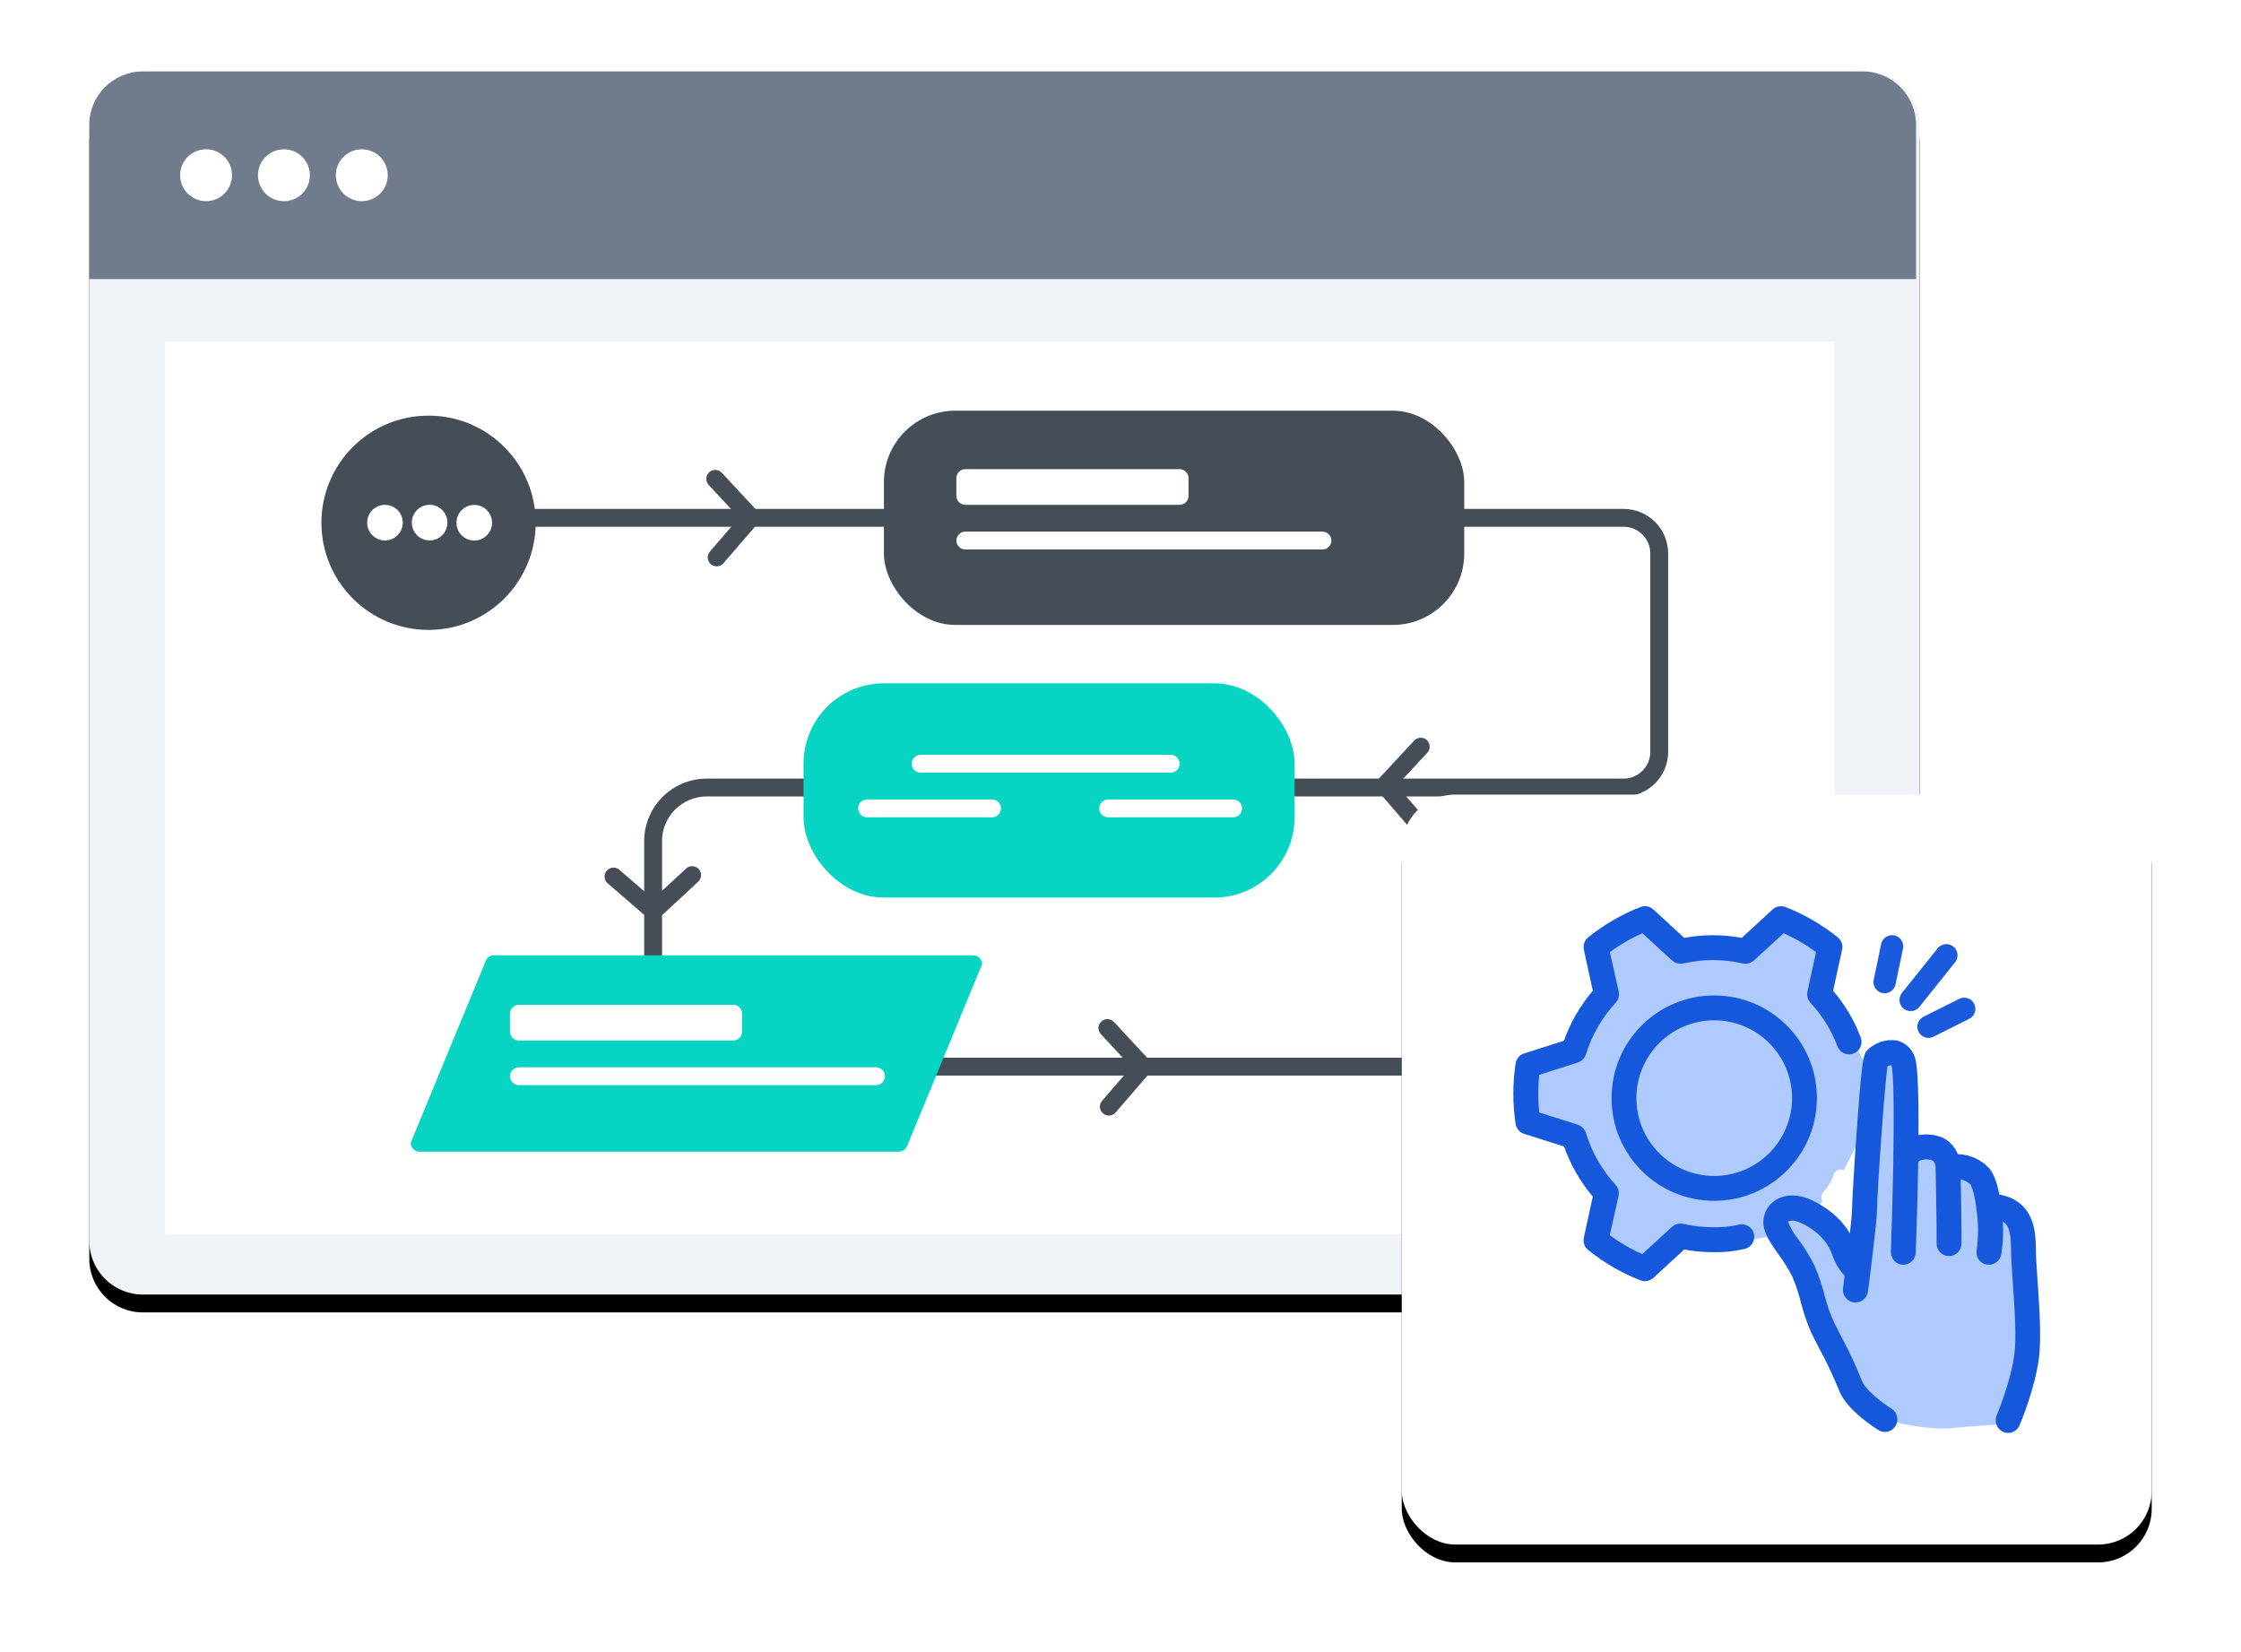 <?xml version="1.0" encoding="UTF-8"?>
<svg width="251px" height="185px" viewBox="0 0 251 185" version="1.1" xmlns="http://www.w3.org/2000/svg" xmlns:xlink="http://www.w3.org/1999/xlink">
    <title>Group 21</title>
    <defs>
        <path d="M6,2.27373675e-13 L199,2.27373675e-13 C202.314,2.26764957e-13 205,2.686 205,6 L205,131 C205,134.314 202.314,137 199,137 L6,137 C2.686,137 5.73488277e-15,134.314 0,131 L0,6 C-4.05812251e-16,2.686 2.686,2.27982394e-13 6,2.27373675e-13 Z" id="path-1"></path>
        <filter x="-7.8%" y="-10.2%" width="115.6%" height="123.4%" filterUnits="objectBoundingBox" id="filter-2">
            <feOffset dx="0" dy="2" in="SourceAlpha" result="shadowOffsetOuter1"></feOffset>
            <feGaussianBlur stdDeviation="5" in="shadowOffsetOuter1" result="shadowBlurOuter1"></feGaussianBlur>
            <feColorMatrix values="0 0 0 0 0.29   0 0 0 0 0.325   0 0 0 0 0.384  0 0 0 0.25 0" type="matrix" in="shadowBlurOuter1"></feColorMatrix>
        </filter>
        <rect id="path-3" x="147" y="81" width="84" height="84" rx="6"></rect>
        <filter x="-19.0%" y="-16.7%" width="138.1%" height="138.1%" filterUnits="objectBoundingBox" id="filter-4">
            <feOffset dx="0" dy="2" in="SourceAlpha" result="shadowOffsetOuter1"></feOffset>
            <feGaussianBlur stdDeviation="5" in="shadowOffsetOuter1" result="shadowBlurOuter1"></feGaussianBlur>
            <feColorMatrix values="0 0 0 0 0.29   0 0 0 0 0.325   0 0 0 0 0.384  0 0 0 0.25 0" type="matrix" in="shadowBlurOuter1"></feColorMatrix>
        </filter>
    </defs>
    <g id="Page-1" stroke="none" stroke-width="1" fill="none" fill-rule="evenodd">
        <g id="Medical-Lab-Software" transform="translate(-750, -1850)">
            <g id="Group-21" transform="translate(760, 1858)">
                <g id="Rectangle">
                    <use fill="black" fill-opacity="1" filter="url(#filter-2)" xlink:href="#path-1"></use>
                    <use fill="#EFF3F8" fill-rule="evenodd" xlink:href="#path-1"></use>
                </g>
                <g id="Group-10">
                    <g id="Group-72">
                        <path d="M6,0 L198.603,0 C201.916,0 204.603,2.686 204.603,6 L204.603,23.255 L0,23.255 L0,6 C0,2.686 2.686,0 6,0 Z" id="Rectangle" fill="#707B8B" fill-rule="nonzero"></path>
                        <circle id="Oval" fill="#FFFFFF" fill-rule="nonzero" cx="13.081" cy="11.627" r="2.907"></circle>
                        <circle id="Oval-Copy-7" fill="#FFFFFF" fill-rule="nonzero" cx="21.801" cy="11.627" r="2.907"></circle>
                        <circle id="Oval-Copy-8" fill="#FFFFFF" fill-rule="nonzero" cx="30.522" cy="11.627" r="2.907"></circle>
                        <g id="Group-22" transform="translate(8.498, 30.264)" fill="#FFFFFF" fill-rule="nonzero">
                            <g id="Mask">
                                <rect id="path-3" x="0" y="0" width="187" height="100"></rect>
                            </g>
                        </g>
                        <path d="M39.35,50 L101,50 L171.84,50 C174.049,50 175.84,51.791 175.84,54 L175.84,76.211 C175.84,78.42 174.049,80.211 171.84,80.211 L99.309,80.211 L99.309,80.211 L69.151,80.211 C65.837,80.211 63.151,82.898 63.151,86.211 L63.151,105.471 C63.151,108.785 65.837,111.471 69.151,111.471 L159.118,111.471 L159.118,111.471" id="Path-14" stroke="#454D56" stroke-width="2"></path>
                        <path d="M38,62.554 C44.627,62.554 50,57.182 50,50.554 C50,43.927 44.627,38.554 38,38.554 C31.373,38.554 26,43.927 26,50.554 C26,57.182 31.373,62.554 38,62.554 Z" id="Oval" fill="#454D56" fill-rule="nonzero"></path>
                        <path d="M33.118,51.54 C33.67,51.54 34.118,51.093 34.118,50.54 C34.118,49.988 33.67,49.54 33.118,49.54 C32.565,49.54 32.118,49.988 32.118,50.54 C32.118,51.093 32.565,51.54 33.118,51.54 Z" id="Oval" stroke="#FFFFFF" stroke-width="2" fill="#FFFFFF" fill-rule="nonzero"></path>
                        <path d="M38.118,51.535 C38.67,51.535 39.118,51.087 39.118,50.535 C39.118,49.982 38.67,49.535 38.118,49.535 C37.565,49.535 37.118,49.982 37.118,50.535 C37.118,51.087 37.565,51.535 38.118,51.535 Z" id="Oval-Copy-11" stroke="#FFFFFF" stroke-width="2" fill="#FFFFFF" fill-rule="nonzero"></path>
                        <path d="M43.118,51.55 C43.67,51.55 44.118,51.103 44.118,50.55 C44.118,49.998 43.67,49.55 43.118,49.55 C42.565,49.55 42.118,49.998 42.118,50.55 C42.118,51.103 42.565,51.55 43.118,51.55 Z" id="Oval-Copy-12" stroke="#FFFFFF" stroke-width="2" fill="#FFFFFF" fill-rule="nonzero"></path>
                        <circle id="Oval-Copy-10" fill="#DAE1E9" fill-rule="nonzero" cx="159.118" cy="111.536" r="12"></circle>
                        <circle id="Oval" stroke="#FFFFFF" stroke-width="2" fill="#FFFFFF" fill-rule="nonzero" cx="154.118" cy="111.536" r="1"></circle>
                        <circle id="Oval-Copy-11" stroke="#FFFFFF" stroke-width="2" fill="#FFFFFF" fill-rule="nonzero" cx="159.118" cy="111.536" r="1"></circle>
                        <circle id="Oval-Copy-12" stroke="#FFFFFF" stroke-width="2" fill="#FFFFFF" fill-rule="nonzero" cx="164.118" cy="111.536" r="1"></circle>
                        <rect id="Rectangle" fill="#454D56" fill-rule="nonzero" x="89" y="38" width="65" height="24" rx="8"></rect>
                        <path d="M98.118,44.546 L122.118,44.546 C122.67,44.546 123.118,44.993 123.118,45.546 L123.118,47.546 C123.118,48.098 122.67,48.546 122.118,48.546 L98.118,48.546 C97.565,48.546 97.118,48.098 97.118,47.546 L97.118,45.546 C97.118,44.993 97.565,44.546 98.118,44.546 Z" id="Rectangle" fill="#FFFFFF" fill-rule="nonzero"></path>
                        <path d="M98.118,51.546 L138.118,51.546 C138.67,51.546 139.118,51.993 139.118,52.546 C139.118,53.098 138.67,53.546 138.118,53.546 L98.118,53.546 C97.565,53.546 97.118,53.098 97.118,52.546 C97.118,51.993 97.565,51.546 98.118,51.546 Z" id="Rectangle-Copy-33" fill="#FFFFFF" fill-rule="nonzero"></path>
                        <rect id="Rectangle-Copy-31" stroke="#08D4C4" stroke-width="2" fill="#08D4C4" fill-rule="nonzero" x="81" y="69.536" width="53" height="22" rx="8"></rect>
                        <path d="M93.118,76.546 L121.118,76.546 C121.67,76.546 122.118,76.993 122.118,77.546 C122.118,78.098 121.67,78.546 121.118,78.546 L93.118,78.546 C92.565,78.546 92.118,78.098 92.118,77.546 C92.118,76.993 92.565,76.546 93.118,76.546 Z" id="Rectangle-Copy-34" fill="#FFFFFF" fill-rule="nonzero"></path>
                        <path d="M87.118,81.546 L101.118,81.546 C101.67,81.546 102.118,81.993 102.118,82.546 C102.118,83.098 101.67,83.546 101.118,83.546 L87.118,83.546 C86.565,83.546 86.118,83.098 86.118,82.546 C86.118,81.993 86.565,81.546 87.118,81.546 Z" id="Rectangle-Copy-35" fill="#FFFFFF" fill-rule="nonzero"></path>
                        <path d="M114.118,81.546 L128.118,81.546 C128.67,81.546 129.118,81.993 129.118,82.546 C129.118,83.098 128.67,83.546 128.118,83.546 L114.118,83.546 C113.565,83.546 113.118,83.098 113.118,82.546 C113.118,81.993 113.565,81.546 114.118,81.546 Z" id="Rectangle-Copy-36" fill="#FFFFFF" fill-rule="nonzero"></path>
                        <path d="M99,99 C99.276,99 99.526,99.112 99.707,99.293 C99.888,99.474 100,99.724 100,100 L91.59,120.385 C91.512,120.571 91.382,120.725 91.221,120.832 C91.06,120.939 90.869,121 90.667,121 L37,121 C36.724,121 36.474,120.888 36.293,120.707 C36.112,120.526 36,120.276 36,120 L44.41,99.615 C44.488,99.429 44.618,99.275 44.779,99.168 C44.94,99.061 45.131,99 45.333,99 L99,99 Z" id="Rectangle-Copy-32" fill="#08D4C4" fill-rule="nonzero"></path>
                        <path d="M48.118,104.546 L72.118,104.546 C72.67,104.546 73.118,104.993 73.118,105.546 L73.118,107.546 C73.118,108.098 72.67,108.546 72.118,108.546 L48.118,108.546 C47.565,108.546 47.118,108.098 47.118,107.546 L47.118,105.546 C47.118,104.993 47.565,104.546 48.118,104.546 Z" id="Rectangle-Copy-39" fill="#FFFFFF" fill-rule="nonzero"></path>
                        <polyline id="Path-16" stroke="#454D56" stroke-width="2" stroke-linecap="round" stroke-linejoin="round" points="70.106 45.632 74.13 49.962 70.268 54.434"></polyline>
                        <path d="M48.118,111.546 L88.118,111.546 C88.67,111.546 89.118,111.993 89.118,112.546 C89.118,113.098 88.67,113.546 88.118,113.546 L48.118,113.546 C47.565,113.546 47.118,113.098 47.118,112.546 C47.118,111.993 47.565,111.546 48.118,111.546 Z" id="Rectangle-Copy-40" fill="#FFFFFF" fill-rule="nonzero"></path>
                        <polyline id="Path-16-Copy-3" stroke="#454D56" stroke-width="2" stroke-linecap="round" stroke-linejoin="round" transform="translate(63.118, 92.033) rotate(90) translate(-63.118, -92.033) " points="61.106 87.632 65.13 91.962 61.268 96.434"></polyline>
                        <polyline id="Path-16-Copy-2" stroke="#454D56" stroke-width="2" stroke-linecap="round" stroke-linejoin="round" points="114.033 107.15 118.057 111.48 114.195 115.952"></polyline>
                        <polyline id="Path-16-Copy" stroke="#454D56" stroke-width="2" stroke-linecap="round" stroke-linejoin="round" transform="translate(147.118, 80.033) scale(-1, 1) translate(-147.118, -80.033) " points="145.106 75.632 149.13 79.962 145.268 84.434"></polyline>
                    </g>
                    <g id="Rectangle">
                        <use fill="black" fill-opacity="1" filter="url(#filter-4)" xlink:href="#path-3"></use>
                        <use fill="#FFFFFF" fill-rule="evenodd" xlink:href="#path-3"></use>
                    </g>
                    <g id="gear" transform="translate(160, 94)">
                        <path d="M41.146,56.997 C44.216,57.843 46.846,58.153 49.038,57.93 C51.23,57.706 53.428,57.563 55.632,57.499 L58,48.817 L57.074,34.541 L53.412,32.632 L51.756,28.969 L48.185,28.969 L46.6,26.364 L43.249,27.622 L43.249,16 L40.309,16.744 L38.166,41.337 L37.078,38.561 L34.89,35.503 L30.258,33.501 L29,34.541 L32.499,41.337 L36.481,51.302 L41.146,56.997 Z" id="Path-30" fill="#AFCAFF" fill-rule="nonzero"></path>
                        <polygon id="Path-32" fill="#AFCAFF" fill-rule="nonzero" points="35.439 31.156 38.909 24.322 39 17.268 34.664 9.667 35.439 4.435 30.044 1 25.804 4.435 18.621 4.435 14.785 1 8.655 4.435 10.176 9.667 6.361 16.078 1 18.215 1 24.256 6.361 26.135 10.176 32.238 9.27 37.474 14.785 41 18.621 37.053 22.451 37.474 28.952 36.373 32.5 34.291"></polygon>
                        <path d="M43.979,16.527 C43.715,15.761 43.077,15.191 42.298,15.026 C41.29,14.9 40.278,15.233 39.533,15.939 C39.233,16.24 39.054,16.427 38.469,24.55 C38.197,28.336 37.937,32.637 37.937,33.403 C37.937,33.996 37.723,35.985 37.491,38.015 C37.441,37.896 37.392,37.773 37.343,37.632 C36.642,35.666 35.02,33.983 32.768,32.911 C31.266,32.19 29.801,32.245 28.849,33.066 C28.143,33.659 27.842,34.619 28.08,35.52 C28.308,36.364 28.894,37.198 29.573,38.17 C30.197,38.992 30.744,39.871 31.208,40.797 C31.613,41.759 31.943,42.752 32.196,43.766 C32.487,44.958 32.891,46.117 33.402,47.228 C33.643,47.707 33.903,48.218 34.171,48.738 C35.002,50.268 35.748,51.844 36.405,53.459 C37.182,55.598 40.386,57.592 40.748,57.81 C41.166,58.003 41.658,57.842 41.889,57.438 C42.119,57.033 42.012,56.517 41.642,56.241 C40.48,55.534 38.478,53.961 38.067,52.82 C37.393,51.132 36.623,49.486 35.761,47.89 C35.498,47.374 35.239,46.873 35.002,46.398 C34.534,45.394 34.161,44.346 33.889,43.269 C33.612,42.162 33.248,41.079 32.803,40.031 C32.299,39.001 31.701,38.022 31.016,37.107 C30.514,36.48 30.102,35.782 29.792,35.036 C29.728,34.82 29.801,34.587 29.975,34.448 C30.283,34.179 30.976,34.069 31.981,34.548 C34.434,35.725 35.323,37.367 35.636,38.243 C35.935,39.177 36.447,40.026 37.129,40.72 C37.048,41.358 36.977,41.924 36.923,42.343 C36.889,42.588 36.953,42.836 37.102,43.031 C37.25,43.226 37.469,43.352 37.71,43.379 L37.83,43.379 C38.282,43.383 38.665,43.042 38.724,42.585 C38.827,41.791 39.738,34.79 39.738,33.394 C39.738,31.698 40.6,19.068 40.949,17.115 C41.246,16.905 41.602,16.799 41.963,16.814 C42.03,16.814 42.187,16.865 42.334,17.22 C42.607,17.982 42.647,22.666 42.549,28.4 L42.549,28.5 C42.549,28.5 42.549,28.5 42.549,28.532 C42.495,31.611 42.401,34.986 42.285,38.211 C42.273,38.537 42.432,38.845 42.703,39.018 C42.973,39.192 43.314,39.205 43.596,39.052 C43.879,38.9 44.06,38.605 44.072,38.279 C44.144,36.277 44.278,32.291 44.345,28.245 C44.355,27.99 44.483,27.755 44.689,27.611 C45.289,27.311 45.984,27.276 46.61,27.515 C47.294,27.816 47.294,28.756 47.294,28.783 C47.294,28.851 47.432,35.73 47.406,37.28 C47.406,37.784 47.806,38.193 48.299,38.193 C48.793,38.193 49.193,37.784 49.193,37.28 C49.215,36.012 49.135,31.492 49.099,29.572 C49.834,29.536 50.55,29.816 51.074,30.343 C51.387,30.712 51.726,32.167 51.852,33.262 L51.852,33.294 C51.852,33.294 51.852,33.317 51.852,33.33 C52.105,34.908 52.115,36.516 51.883,38.097 C51.841,38.335 51.894,38.581 52.03,38.779 C52.166,38.978 52.373,39.113 52.607,39.155 C52.659,39.16 52.711,39.16 52.763,39.155 C53.202,39.162 53.58,38.843 53.657,38.403 C53.878,36.977 53.915,35.528 53.764,34.092 C54.043,34.15 54.311,34.251 54.559,34.393 C55.27,34.804 55.748,35.561 55.743,37.928 C55.743,38.79 55.833,40.072 55.936,41.577 C56.123,44.314 56.382,47.726 56.105,49.787 C55.721,52.852 54.13,56.629 54.117,56.688 C53.973,56.991 54.003,57.349 54.196,57.622 C54.388,57.894 54.712,58.036 55.039,57.992 C55.365,57.948 55.641,57.724 55.757,57.409 C55.828,57.245 57.459,53.345 57.875,50.02 C58.152,47.803 57.911,44.291 57.714,41.472 C57.616,40.022 57.526,38.772 57.526,37.974 C57.526,36.035 57.281,33.914 55.435,32.847 C54.844,32.507 54.186,32.306 53.509,32.259 C53.353,31.314 53.022,29.887 52.419,29.18 C51.511,28.214 50.234,27.703 48.925,27.784 C48.694,26.921 48.095,26.209 47.294,25.846 C46.357,25.495 45.332,25.473 44.381,25.782 C44.407,21.371 44.336,17.38 43.979,16.527 L43.979,16.527 Z" id="Path" stroke="#1658DC" fill="#1658DC" fill-rule="nonzero"></path>
                        <path d="M33,21 C33,14.925 28.075,10 22,10 C15.925,10 11,14.925 11,21 C11,27.075 15.925,32 22,32 C28.072,31.993 32.993,27.072 33,21 Z M22,30.217 C16.909,30.217 12.783,26.091 12.783,21 C12.783,15.909 16.909,11.783 22,11.783 C27.091,11.783 31.217,15.909 31.217,21 C31.212,26.088 27.088,30.212 22,30.217 L22,30.217 Z" id="Shape" stroke="#1658DC" fill="#1658DC" fill-rule="nonzero"></path>
                        <path d="M0.864,24.528 L5.569,26.013 C6.297,28.174 7.442,30.171 8.939,31.888 L7.884,36.727 C7.809,37.062 7.93,37.41 8.197,37.624 C9.923,39.014 11.85,40.131 13.912,40.939 C14.229,41.063 14.59,40.995 14.841,40.764 L18.483,37.418 C19.593,37.641 20.723,37.754 21.856,37.754 C23.01,37.781 24.163,37.664 25.288,37.404 C25.769,37.294 26.07,36.813 25.96,36.33 C25.85,35.847 25.371,35.545 24.89,35.655 C23.896,35.886 22.876,35.989 21.856,35.96 C20.698,35.96 19.544,35.829 18.416,35.57 C18.131,35.505 17.832,35.584 17.616,35.781 L14.041,39.059 C12.511,38.411 11.067,37.573 9.743,36.566 L10.797,31.843 C10.86,31.556 10.778,31.256 10.578,31.04 C9.002,29.325 7.83,27.276 7.151,25.044 C7.065,24.762 6.846,24.541 6.566,24.452 L1.941,22.99 C1.738,21.335 1.738,19.662 1.941,18.007 L6.548,16.545 C6.835,16.461 7.061,16.239 7.151,15.953 C7.838,13.726 9.015,11.683 10.596,9.975 C10.796,9.759 10.878,9.459 10.815,9.172 L9.752,4.436 C11.076,3.429 12.52,2.591 14.05,1.942 L17.625,5.216 C17.841,5.413 18.14,5.492 18.425,5.427 C20.687,4.907 23.038,4.907 25.301,5.427 C25.586,5.492 25.885,5.413 26.101,5.216 L29.676,1.942 C31.201,2.592 32.641,3.429 33.961,4.436 L32.924,9.176 C32.861,9.464 32.943,9.764 33.143,9.979 C34.502,11.44 35.564,13.152 36.271,15.02 C36.384,15.32 36.648,15.536 36.963,15.587 C37.278,15.638 37.597,15.517 37.799,15.269 C38.001,15.02 38.055,14.683 37.942,14.383 C37.211,12.449 36.138,10.664 34.774,9.113 L35.833,4.27 C35.908,3.935 35.786,3.587 35.52,3.373 C33.793,1.985 31.866,0.869 29.805,0.063 C29.487,-0.062 29.127,0.006 28.876,0.238 L25.234,3.588 C23.007,3.14 20.714,3.14 18.487,3.588 L14.841,0.233 C14.589,0.003 14.228,-0.063 13.912,0.063 C11.852,0.871 9.926,1.988 8.201,3.377 C7.935,3.592 7.813,3.94 7.888,4.274 L8.939,9.109 C7.438,10.822 6.289,12.816 5.556,14.975 L0.864,16.469 C0.538,16.571 0.299,16.852 0.248,17.191 C-0.083,19.385 -0.083,21.616 0.248,23.811 C0.3,24.148 0.54,24.426 0.864,24.528 L0.864,24.528 Z" id="Path" stroke="#1658DC" fill="#1658DC" fill-rule="nonzero"></path>
                        <path d="M35.451,32.712 C36.136,31.992 36.656,31.111 36.97,30.139 C37.09,29.67 36.842,29.184 36.408,29.04 C35.975,28.897 35.514,29.148 35.367,29.608 C35.121,30.328 34.725,30.977 34.209,31.506 C33.992,31.771 33.939,32.147 34.074,32.469 C34.208,32.79 34.505,32.998 34.834,33 C35.068,33 35.292,32.896 35.451,32.712 L35.451,32.712 Z" id="Path" fill="#FFFFFF" fill-rule="nonzero"></path>
                        <line x1="44" y1="10" x2="48" y2="5" id="Path-22" stroke="#195BDC" stroke-width="2.5" stroke-linecap="round"></line>
                        <line x1="41.084" y1="8" x2="41.916" y2="4" id="Path-22" stroke="#195BDC" stroke-width="2.5" stroke-linecap="round"></line>
                        <line x1="46" y1="13" x2="50" y2="11" id="Path-22-Copy" stroke="#195BDC" stroke-width="2.5" stroke-linecap="round"></line>
                    </g>
                </g>
            </g>
        </g>
    </g>
</svg>